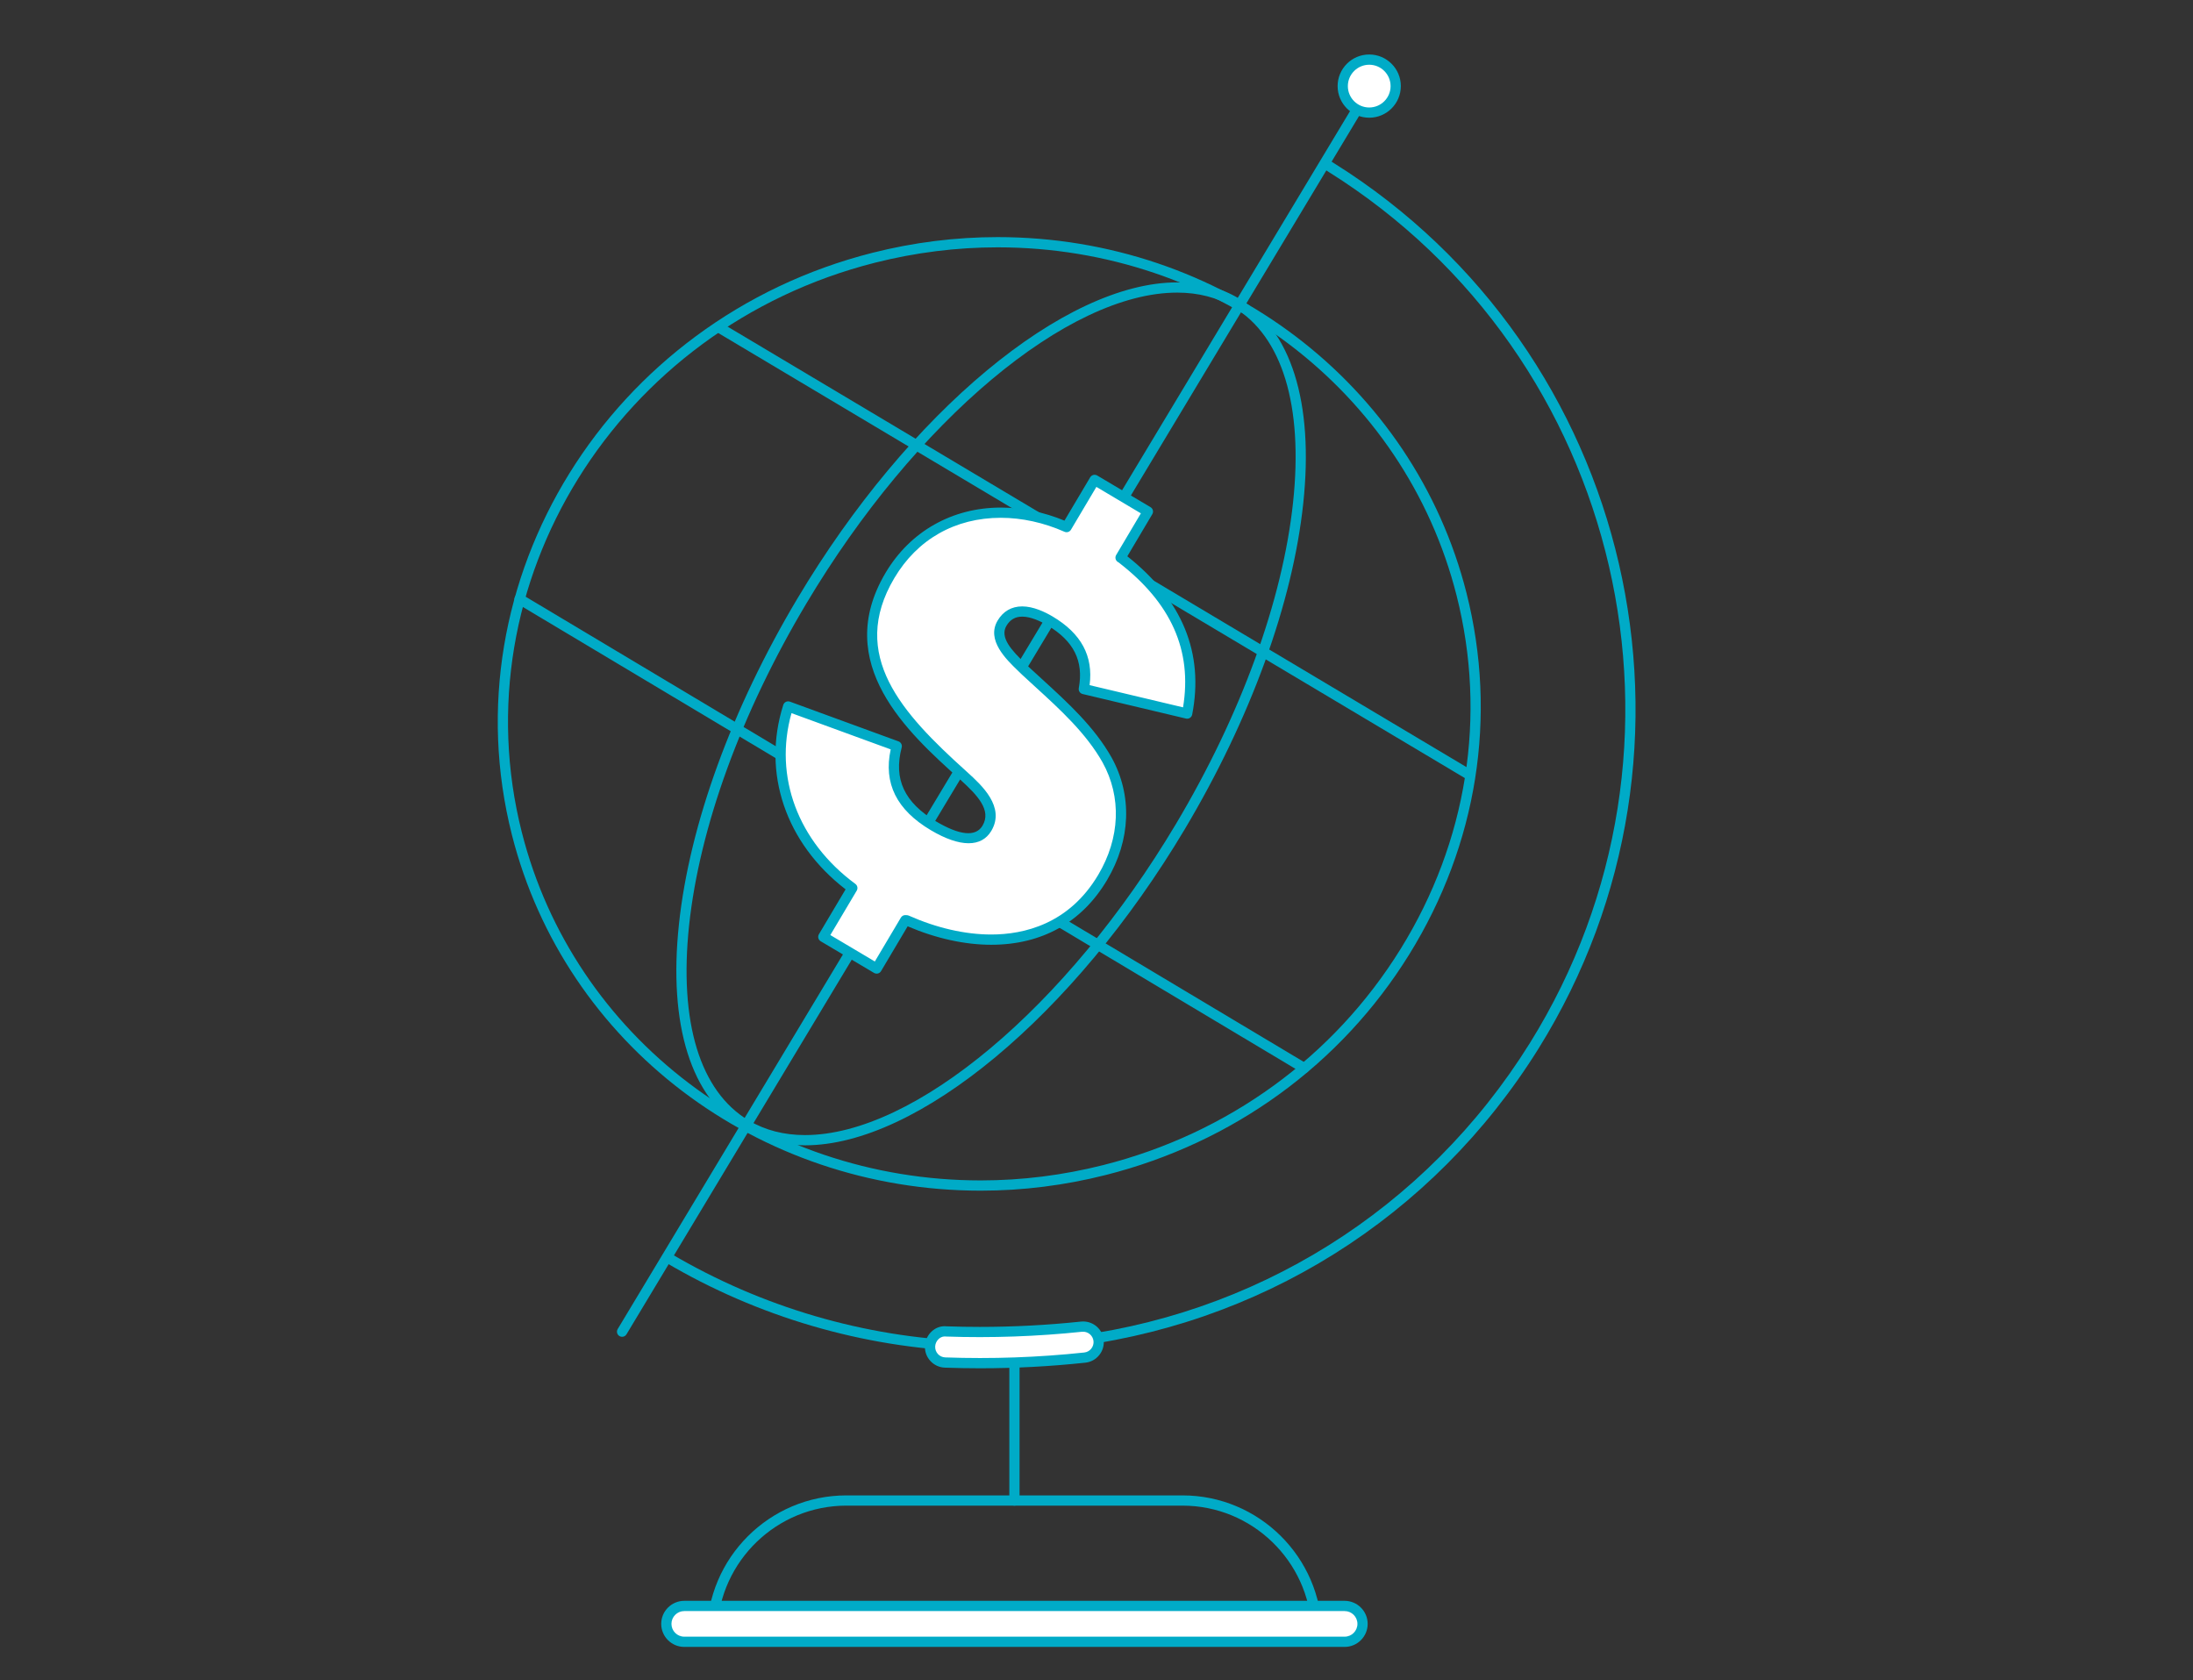 <?xml version="1.0" encoding="UTF-8"?> <svg xmlns="http://www.w3.org/2000/svg" xmlns:xlink="http://www.w3.org/1999/xlink" version="1.1" id="Layer_1" x="0px" y="0px" width="250px" height="191.5px" viewBox="0 0 250 191.5" xml:space="preserve"><rect x="0" y="0" width="250" height="191.5" fill="#333333" stroke="none"/> <path fill="#00ABC7" d="M120.789,153.679c-0.294,0-0.547-0.223-0.58-0.522c-0.034-0.32,0.197-0.608,0.518-0.643 c22.28-2.367,41.846-14.619,53.676-33.616c20.987-33.684,10.695-78.23-22.939-99.302l-0.509-0.328 c-0.273-0.171-0.358-0.531-0.186-0.805c0.172-0.273,0.533-0.354,0.804-0.186l0.512,0.332 c34.177,21.409,44.634,66.676,23.311,100.907c-12.023,19.302-31.904,31.752-54.545,34.16 C120.83,153.677,120.809,153.679,120.789,153.679z"></path> <path fill="#00ABC7" d="M113.062,154.085c-0.87,0-1.738-0.015-2.603-0.045c-0.322-0.013-0.574-0.283-0.561-0.605 c0.01-0.322,0.282-0.564,0.604-0.562c3.396,0.122,6.839,0,10.228-0.359c0.331-0.036,0.608,0.198,0.642,0.518 c0.034,0.319-0.199,0.608-0.518,0.643C118.271,153.947,115.659,154.085,113.062,154.085z"></path> <path fill="#00ABC7" d="M110.479,154.04c-0.007,0-0.014,0-0.021,0c-12.122-0.435-24.075-3.938-34.566-10.132 c-0.278-0.165-0.369-0.522-0.205-0.801c0.164-0.277,0.522-0.366,0.799-0.206c10.325,6.096,22.087,9.544,34.015,9.97 c0.323,0.012,0.575,0.283,0.562,0.604C111.051,153.794,110.791,154.04,110.479,154.04z"></path> <path fill="#00ABC7" d="M70.916,152.379c-0.103,0-0.206-0.026-0.3-0.082c-0.275-0.166-0.365-0.525-0.199-0.802L155.592,9.857 c0.166-0.276,0.524-0.365,0.802-0.198c0.274,0.166,0.363,0.523,0.199,0.8L71.418,152.098 C71.308,152.278,71.115,152.379,70.916,152.379z"></path> <path fill="#00ABC7" d="M111.807,135.722c-0.001,0-0.003,0-0.005,0c-25.425-0.002-47.404-16.686-53.448-40.572 c-7.336-28.982,11.107-58.74,41.11-66.335c4.688-1.188,9.487-1.788,14.268-1.788c25.423,0,47.403,16.684,53.449,40.572 c3.555,14.043,1.234,28.677-6.537,41.207c-7.766,12.524-20.045,21.449-34.576,25.127 C121.382,135.12,116.583,135.722,111.807,135.722z M113.732,28.193c-4.683,0-9.387,0.59-13.982,1.752 c-29.379,7.438-47.442,36.559-40.265,64.917c5.913,23.367,27.426,39.689,52.316,39.692c0.001,0,0.003,0,0.005,0 c4.679,0,9.382-0.59,13.975-1.752c14.237-3.605,26.266-12.346,33.873-24.611c7.602-12.26,9.873-26.575,6.396-40.306 C160.135,44.516,138.622,28.193,113.732,28.193z"></path> <path fill="#00ABC7" d="M91.771,130.552L91.771,130.552c-2.622-0.002-4.981-0.615-7.013-1.826 c-5.972-3.554-8.584-11.854-7.36-23.371c1.209-11.359,6.006-24.548,13.509-37.135c12.644-21.215,30.448-36.031,43.297-36.031 c2.619,0,4.979,0.614,7.01,1.824c5.971,3.556,8.582,11.856,7.355,23.373c-1.209,11.358-6.006,24.546-13.507,37.134 C122.414,115.734,104.612,130.552,91.771,130.552z M134.204,33.354c-12.459,0-29.851,14.583-42.294,35.462 c-7.418,12.446-12.16,25.466-13.352,36.661c-1.174,11.038,1.24,18.939,6.796,22.245c1.85,1.104,4.008,1.663,6.416,1.663 c12.45,0.001,29.84-14.582,42.288-35.464c7.416-12.444,12.157-25.464,13.351-36.659c1.175-11.038-1.237-18.939-6.79-22.247 C138.768,33.914,136.609,33.354,134.204,33.354z"></path> <path fill="#00ABC7" d="M148.674,122.332c-0.103,0-0.205-0.026-0.3-0.083L58.93,68.785c-0.277-0.165-0.367-0.524-0.202-0.802 c0.166-0.275,0.526-0.364,0.801-0.201l89.445,53.466c0.276,0.165,0.367,0.522,0.201,0.8 C149.066,122.23,148.873,122.332,148.674,122.332z"></path> <path fill="#00ABC7" d="M167.488,88.89c-0.103,0-0.206-0.026-0.299-0.081L81.632,37.811c-0.276-0.167-0.368-0.523-0.203-0.801 c0.166-0.277,0.523-0.368,0.801-0.204l85.557,50.998c0.276,0.165,0.368,0.521,0.204,0.8C167.881,88.788,167.687,88.89,167.488,88.89 z"></path> <path fill="#00ABC7" d="M115.646,171.624c-0.322,0-0.583-0.262-0.583-0.584v-17.312c0-0.322,0.261-0.583,0.583-0.583 c0.322,0,0.583,0.261,0.583,0.583v17.312C116.229,171.362,115.967,171.624,115.646,171.624z"></path> <path fill="#00ABC7" d="M150.146,186.945c-0.006,0-0.015,0-0.022,0H81.168c-0.322,0-0.583-0.262-0.583-0.583 c0-8.771,7.135-15.905,15.905-15.905h38.31c8.717,0,15.816,7.043,15.906,15.737c0.017,0.053,0.024,0.108,0.024,0.168 C150.729,186.684,150.469,186.945,150.146,186.945z M81.763,185.778h67.766c-0.308-7.856-6.796-14.154-14.729-14.154H96.491 C88.559,171.624,82.07,177.921,81.763,185.778z"></path> <g> <g> <path fill="#FFFFFF" d="M124.782,54.702l6.077,3.609l-3.118,5.254l0.124,0.074c5.815,4.479,8.932,10.185,7.465,17.699 l-11.777-2.798c0.654-3.552-0.823-5.966-3.859-7.77c-1.707-1.014-4.188-1.89-5.465,0.264c-1.204,2.029,1.384,4.159,2.676,5.44 c3.312,3.08,7.048,6.155,9.299,10.149c2.395,4.331,1.973,9.215-0.508,13.393c-4.919,8.291-14.338,8.435-22.332,4.888l-0.165-0.012 l-3.268,5.506l-6.078-3.609l3.308-5.566c-6.609-4.869-9.877-12.632-7.314-20.698l12.378,4.528 c-1.092,4.146,0.65,6.979,4.195,9.082c1.646,0.975,4.772,2.488,6.086,0.273c1.428-2.404-1.184-4.639-2.795-6.107 c-6.691-6.028-13.934-13.153-8.259-22.71c4.322-7.276,12.748-8.78,20.134-5.509L124.782,54.702z"></path> <path fill="#00ABC7" d="M99.934,110.982c-0.104,0-0.207-0.027-0.297-0.082l-6.078-3.608c-0.133-0.078-0.229-0.207-0.268-0.359 c-0.039-0.149-0.015-0.309,0.064-0.441l3.041-5.117c-6.841-5.275-9.562-13.286-7.103-21.025c0.049-0.152,0.157-0.277,0.299-0.347 c0.143-0.07,0.309-0.077,0.458-0.024l12.378,4.527c0.283,0.104,0.44,0.405,0.364,0.697c-0.948,3.602,0.3,6.28,3.928,8.434 c2.643,1.562,4.5,1.803,5.287,0.478c1.047-1.765-0.589-3.477-2.509-5.221l-0.176-0.16c-5.78-5.206-14.519-13.077-8.368-23.439 c2.808-4.728,7.598-7.438,13.144-7.438c2.394,0,4.889,0.513,7.251,1.488l2.932-4.939c0.166-0.276,0.523-0.367,0.8-0.204 l6.077,3.607c0.276,0.164,0.369,0.523,0.204,0.8l-2.849,4.801c6.29,4.986,8.759,11.041,7.394,18.043 c-0.031,0.156-0.124,0.293-0.258,0.378c-0.135,0.088-0.298,0.113-0.451,0.076l-11.778-2.797c-0.303-0.072-0.496-0.367-0.439-0.674 c0.569-3.097-0.569-5.372-3.583-7.162c-0.756-0.45-1.869-0.986-2.87-0.986c-0.791,0-1.378,0.342-1.795,1.045 c-0.782,1.318,0.573,2.792,2.156,4.312l0.43,0.417c0.472,0.438,0.969,0.892,1.466,1.345c2.932,2.677,5.964,5.444,7.931,8.932 c2.387,4.318,2.198,9.411-0.514,13.978c-2.862,4.825-7.427,7.374-13.203,7.374h-0.001c-3.027,0-6.313-0.726-9.526-2.104 l-3.034,5.11c-0.08,0.133-0.208,0.229-0.358,0.267C100.031,110.976,99.983,110.982,99.934,110.982z M94.657,106.585l5.073,3.013 l2.97-5.003c0.113-0.188,0.316-0.297,0.538-0.284l0.164,0.011c0.069,0.005,0.137,0.021,0.2,0.048 c3.172,1.409,6.421,2.153,9.394,2.153c0,0,0,0,0.001,0c3.724,0,8.864-1.182,12.2-6.803c2.494-4.202,2.676-8.871,0.497-12.812 c-1.872-3.321-4.833-6.025-7.697-8.638c-0.501-0.458-0.999-0.912-1.488-1.367l-0.429-0.416c-1.373-1.319-3.671-3.526-2.352-5.749 c0.626-1.058,1.594-1.616,2.799-1.616c1.266,0,2.584,0.625,3.467,1.149c3.264,1.938,4.65,4.503,4.22,7.828l10.652,2.53 c1.066-6.484-1.345-11.897-7.355-16.527l-0.069-0.036c-0.275-0.167-0.365-0.522-0.202-0.798l2.819-4.754l-5.073-3.014l-2.896,4.88 c-0.151,0.254-0.469,0.354-0.738,0.236c-2.353-1.042-4.861-1.594-7.256-1.594c-5.199,0-9.51,2.438-12.14,6.866 c-5.229,8.809,0.871,15.422,8.148,21.979l0.177,0.161c1.627,1.478,4.349,3.951,2.729,6.68c-1.119,1.885-3.552,1.903-6.887-0.069 c-3.915-2.322-5.419-5.343-4.585-9.217L90.23,81.288c-2.033,7.222,0.721,14.634,7.28,19.466c0.241,0.178,0.309,0.511,0.155,0.769 L94.657,106.585z"></path> </g> </g> <g> <circle fill="#FFFFFF" cx="156.091" cy="9.815" r="3.019"></circle> <path fill="#00ABC7" d="M156.091,13.418c-1.986,0-3.604-1.616-3.604-3.604c0-1.986,1.616-3.603,3.604-3.603 c1.986,0,3.603,1.616,3.603,3.603C159.693,11.802,158.079,13.418,156.091,13.418z M156.091,7.379c-1.343,0-2.437,1.092-2.437,2.436 c0,1.345,1.094,2.437,2.437,2.437c1.342,0,2.435-1.092,2.435-2.437C158.525,8.471,157.434,7.379,156.091,7.379z"></path> </g> <g> <path fill="#FFFFFF" d="M155.33,185.102c0,1.13-0.914,2.042-2.043,2.042H78.004c-1.129,0-2.043-0.912-2.043-2.042l0,0 c0-1.129,0.914-2.043,2.043-2.043h75.283C154.416,183.059,155.33,183.973,155.33,185.102L155.33,185.102z"></path> <path fill="#00ABC7" d="M153.287,187.728H78.004c-1.449,0-2.626-1.179-2.626-2.626c0-1.446,1.178-2.626,2.626-2.626h75.283 c1.447,0,2.626,1.18,2.626,2.626C155.913,186.549,154.734,187.728,153.287,187.728z M78.004,183.643 c-0.804,0-1.459,0.655-1.459,1.459c0,0.805,0.655,1.459,1.459,1.459h75.283c0.805,0,1.459-0.654,1.459-1.459 c0-0.804-0.654-1.459-1.459-1.459H78.004z"></path> </g> <g> <g> <path fill="#FFFFFF" d="M111.723,155.384c-1.333,0-2.663-0.024-3.99-0.072c-0.979-0.035-1.744-0.855-1.709-1.837 c0.034-0.979,0.875-1.819,1.837-1.709c5.12,0.181,10.31-0.001,15.424-0.541c0.988-0.096,1.85,0.601,1.952,1.576 c0.106,0.974-0.603,1.849-1.577,1.951C119.707,155.173,115.705,155.384,111.723,155.384z"></path> <path fill="#00ABC7" d="M111.723,155.968c-1.339,0-2.677-0.024-4.01-0.072c-1.3-0.047-2.319-1.144-2.271-2.441 c0.047-1.342,1.193-2.42,2.488-2.269c1.224,0.042,2.499,0.065,3.775,0.065c3.841,0,7.717-0.205,11.521-0.606 c0.085-0.008,0.165-0.013,0.243-0.013c1.215,0,2.226,0.906,2.35,2.108c0.067,0.624-0.114,1.239-0.512,1.729 c-0.395,0.49-0.958,0.797-1.584,0.861C119.774,155.753,115.737,155.968,111.723,155.968z M107.691,152.339 c-0.556,0-1.062,0.541-1.083,1.155c-0.023,0.656,0.49,1.21,1.146,1.234c5.277,0.19,10.632-0.001,15.845-0.558 c0.316-0.033,0.601-0.187,0.801-0.436c0.199-0.248,0.292-0.558,0.257-0.873c-0.067-0.647-0.655-1.124-1.314-1.057 c-5.116,0.538-10.358,0.722-15.501,0.544L107.691,152.339z"></path> </g> </g> </svg> 